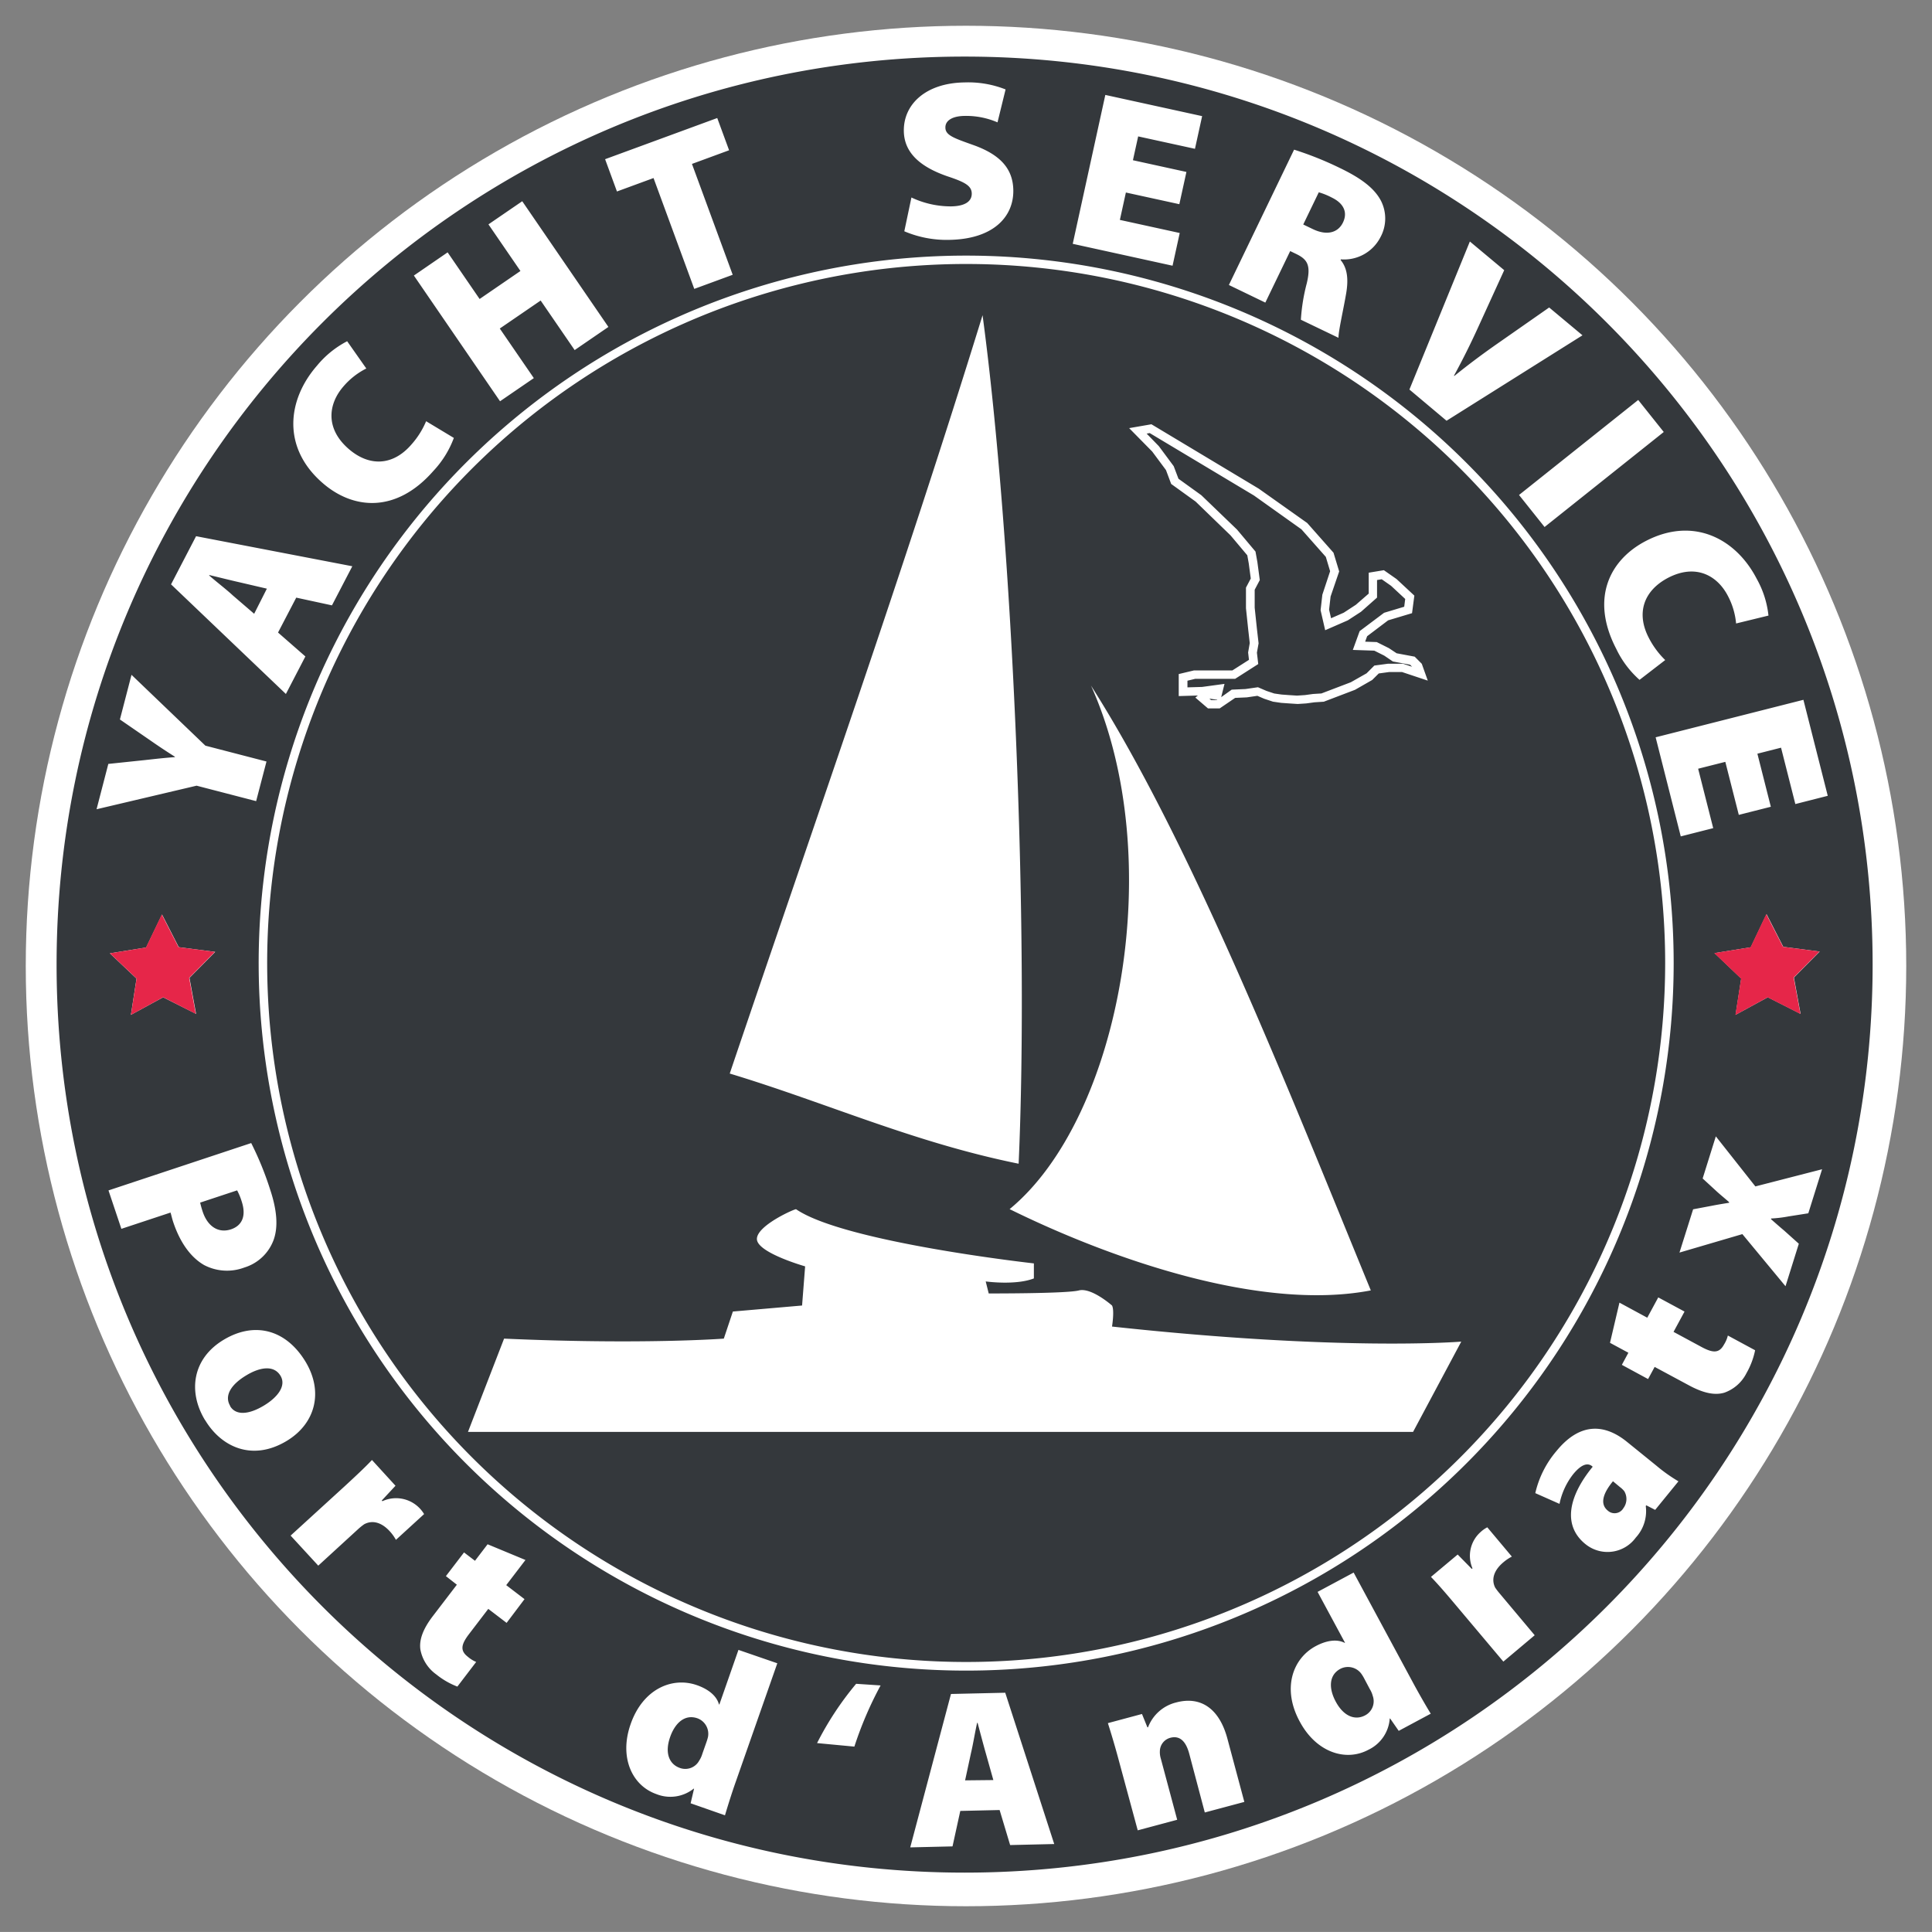 <svg xmlns="http://www.w3.org/2000/svg" viewBox="0 0 450 449.99"><rect x="0" y="0" width="450" height="449.99" fill="#808080" stroke="none"/><defs><style>.cls-1{fill:none;}.cls-2{fill:#fff;}.cls-3{fill:#34383c;}.cls-3,.cls-4{fill-rule:evenodd;}.cls-4{fill:#e62649;}</style></defs><g id="Layer_2" data-name="Layer 2"><g id="Layer_1-2" data-name="Layer 1"><path class="cls-1" d="M225,0C100.94,0,0,100.94,0,225S100.94,450,225,450,450,349.06,450,225,349.06,0,225,0"/><g id="Gruppe_1572" data-name="Gruppe 1572"><g id="Gruppe_1472" data-name="Gruppe 1472"><circle id="Ellipse_78" data-name="Ellipse 78" class="cls-2" cx="225" cy="225" r="219"/><g id="Gruppe_1470" data-name="Gruppe 1470"><path id="Pfad_637" data-name="Pfad 637" class="cls-3" d="M436.17,224.68c0,116.8-94.69,211.49-211.5,211.49S13.18,341.48,13.18,224.67,107.87,13.18,224.68,13.18h0c116.79,0,211.48,94.66,211.49,211.45v.05M190.31,406a72.64,72.64,0,0,1,9.1-13.81l5.7.38A85.17,85.17,0,0,0,199,406.82Zm148.77-32.14c-2.64-3.15-4.27-5-5.78-6.57l6.22-5.21,3.29,3.35.16-.13a7.4,7.4,0,0,1,1.9-8.47,7.23,7.23,0,0,1,1.55-1.09l5.72,6.82a10.47,10.47,0,0,0-2,1.35c-2.14,1.8-2.85,3.9-1.9,5.85a14,14,0,0,0,1,1.32l8.22,9.8-7.3,6.14ZM45.67,236.15,38,232.29l-7.51,4.09,1.31-8.45-6.21-5.88,8.45-1.36L37.74,213l3.9,7.61,8.49,1.1-6,6.06Zm373.72,0-7.63-3.87-7.51,4.09,1.31-8.45L399.35,222l8.44-1.36,3.67-7.72,3.9,7.61,8.48,1.1-6,6.06Zm-297,127.2-4.48,5.86,4.26,3.26L118,378l-4.27-3.26-4.51,5.9c-1.85,2.43-2.07,3.85-.24,5.26a7.17,7.17,0,0,0,1.93,1.2l-4.38,5.74a18,18,0,0,1-4.92-2.84,9.18,9.18,0,0,1-3.7-5.83c-.29-2.21.57-4.73,3-7.87l5.5-7.19-2.55-2,4.22-5.52,2.55,1.95,2.94-3.85ZM212.29,46a21.47,21.47,0,0,0,9.25,2.07c3.27-.05,4.83-1.19,4.8-3s-1.62-2.66-5.65-4c-6-2.07-10.09-5.26-10.17-10.53-.1-6.27,5.14-11.2,14.09-11.34a23.72,23.72,0,0,1,9.61,1.63l-1.88,7.67A18.41,18.41,0,0,0,224.63,27c-2.9.05-4.46,1.13-4.43,2.71,0,1.79,1.93,2.44,6.44,4.05,6.41,2.27,9.3,5.59,9.38,10.54.1,6.11-4.55,11.4-14.93,11.57a25.21,25.21,0,0,1-10.46-2ZM47.74,330.75c-4-6.63-2.91-14.3,4.31-18.66s14.57-2.45,19.14,5.12c4.19,7,2.28,14.37-4.4,18.4-8.07,4.87-15.29,1.36-19-4.82ZM152.22,41.47,143.7,44.6l-2.76-7.52,26.12-9.59L169.82,35l-8.65,3.18L170.66,64l-8.95,3.29Zm122.47,6.09-12.45-2.72-1.4,6.38,13.94,3.05-1.67,7.62-23.25-5.1,7.59-34.68L280,27.05l-1.67,7.61L265.1,31.77l-1.22,5.55,12.46,2.73ZM80.34,346.12c3-2.77,4.82-4.49,6.3-6.06l5.48,6-3.2,3.44.14.16a7.61,7.61,0,0,1,9.72,3l-6.56,6a10.31,10.31,0,0,0-1.44-2c-1.89-2.06-4-2.67-5.94-1.64a13.93,13.93,0,0,0-1.27,1l-9.44,8.65-6.44-7Zm180.2,63.72c-.9-3.36-1.76-6.18-2.49-8.49l7.94-2.13,1.26,3.1.15,0a9.41,9.41,0,0,1,6.53-5.78c5.85-1.57,10.11,1.54,11.95,8.41l3.95,14.75-9.21,2.46L277,408.49c-.77-2.9-2.19-4.32-4.43-3.72a3.27,3.27,0,0,0-2.41,3,5.31,5.31,0,0,0,.23,1.9l3.8,14.19L265,426.32Zm54.75-43.56,13.9,25.78c1.53,2.83,3.14,5.6,4.06,7.09l-7.46,4-2-2.88-.09,0a8.76,8.76,0,0,1-4.94,7.27c-5.28,2.85-12.16.63-16-6.51-4.2-7.67-1.71-14.7,3.67-17.6,2.5-1.35,4.95-1.71,6.76-.78l.1,0-6.4-11.87Zm79.07-84.61,4.29-.81c1.41-.28,2.8-.5,4.09-.71l0-.15c-1.13-1-2.19-1.84-3.16-2.75l-3-2.76,3.07-9.81,9.21,11.66,15.54-4-3.21,10.26-4.58.72a29.18,29.18,0,0,1-4.07.49l-.05.15c1.14,1,2.12,1.87,3.08,2.67l3.41,3.06-3.1,9.9-10.05-12.14-14.65,4.3Zm-8.58,59.69a37.4,37.4,0,0,0,5.16,3.67l-5.42,6.65-2.06-1.06-.13.16a9.11,9.11,0,0,1-2.32,7.35,8.14,8.14,0,0,1-11.38,1.79l-.38-.29c-5.39-4.39-3.84-11.22,1.72-18l-.16-.14c-.82-.66-2.21-.78-4.41,1.91a16.58,16.58,0,0,0-3.16,6.88l-5.64-2.5a23,23,0,0,1,4.95-9.83c5.63-6.89,11.43-6.17,16.45-2.08ZM223.67,421.8l-1.81,8.26-9.85.23,9.49-35.73,12.64-.29,11.41,35.24-10.27.24-2.45-8.16ZM387.52,100.62l-27.76,22.13-5.95-7.46,27.76-22.13ZM377.2,303.41l6.48,3.51,2.56-4.73,6.12,3.3-2.56,4.73,6.54,3.53c2.69,1.45,4.12,1.45,5.22-.59a6.91,6.91,0,0,0,.89-2.09l6.35,3.43a17.85,17.85,0,0,1-2,5.31,9.21,9.21,0,0,1-5.16,4.57c-2.14.64-4.76.18-8.24-1.7l-8-4.3-1.53,2.83-6.11-3.31,1.52-2.82L375,312.77Zm-196.15,84-9.69,27.64c-1.06,3-2,6.1-2.5,7.77l-8-2.8.8-3.4-.1,0a8.73,8.73,0,0,1-8.7,1.25c-5.66-2-8.66-8.56-6-16.21,2.84-8.27,9.71-11.17,15.47-9.15,2.69.94,4.6,2.5,5.13,4.48l.1,0L172,384.29ZM301.42,34.86a77.51,77.51,0,0,1,10.68,4.28c4.89,2.35,8.08,4.71,9.61,7.74a9.1,9.1,0,0,1-.21,8.43,9.53,9.53,0,0,1-9.19,5.1l-.06.15c1.63,1.95,1.83,4.57,1.31,7.7-.63,3.74-1.83,8.89-1.8,10.42L303,74.47A43.56,43.56,0,0,1,304.37,66c1-4.2.18-5.58-2.49-6.86l-1.37-.66-5.79,12-8.49-4.1ZM105.71,102a22.76,22.76,0,0,1-4.75,7.67c-8.74,10-18.81,9-25.91,2.75-9.39-8.22-8.16-19.31-1.19-27.28a22.46,22.46,0,0,1,7-5.66l4.46,6.35A17.12,17.12,0,0,0,80,90c-3.56,4.09-4.27,9.77,1.16,14.52,4.84,4.23,10.38,4,14.68-1a19.33,19.33,0,0,0,3.41-5.41Zm276.17,56.35a22.57,22.57,0,0,1-5.42-7.21c-6.13-11.78-1.49-20.78,6.88-25.13,11.07-5.76,21-.57,25.84,8.82a22.23,22.23,0,0,1,2.73,8.55l-7.54,1.84a17,17,0,0,0-1.91-6.42c-2.5-4.82-7.54-7.54-13.94-4.21-5.7,3-7.48,8.23-4.47,14a19.84,19.84,0,0,0,3.81,5.15ZM58.51,266.24a73.45,73.45,0,0,1,4.42,10.85c1.61,4.85,1.86,8.65.84,11.6a10.53,10.53,0,0,1-6.83,6.53,11.49,11.49,0,0,1-9.39-.56c-3.29-1.89-5.69-5.49-7.2-10-.3-.9-.45-1.68-.63-2.23l-11.45,3.79-3-8.95Zm1.15-79.64L45.79,183l-23.3,5.49,2.74-10.56,8.5-.89c2.63-.29,4.54-.51,7-.69l0-.1c-1.92-1.21-3.68-2.37-5.8-3.85l-7-4.82,2.7-10.4,17.21,16.5,14.23,3.69ZM405,189.8l-3.14-12.35-6.33,1.6,3.51,13.84-7.56,1.92-5.85-23.08L420.05,163l5.67,22.36-7.55,1.92-3.33-13.13-5.51,1.4,3.13,12.36ZM328.28,90.73l14.08-34.48,8,6.68-6,13.14c-1.72,3.78-3.49,7.38-5.7,11.43l.08.07c3.42-2.77,6.82-5.29,10.09-7.57l12-8.38,7.76,6.48L336.93,98ZM64.76,147.33l6.37,5.57-4.54,8.74L39.84,136.11l5.83-11.22,36.39,7L77.32,141,69,139.2Zm39.5-88.55,7.45,10.86,9.51-6.52-7.45-10.86,7.87-5.39,20.07,29.28-7.86,5.39L125.93,70l-9.52,6.52,7.93,11.55-7.87,5.39L96.4,64.18ZM389.83,224.33A164.79,164.79,0,1,1,341.56,107.8a164.81,164.81,0,0,1,48.27,116.53ZM53.6,327.52c1.34,2.21,4.34,2,7.91-.16,3.06-1.85,5.26-4.53,3.82-6.92-1.64-2.7-5.11-1.84-8-.07-3.34,2-5.21,4.62-3.71,7.1Zm264.09,63.32a9.32,9.32,0,0,0-.62-1,3.86,3.86,0,0,0-4.87-1.14c-2.78,1.5-2.68,4.68-1.08,7.64,1.9,3.53,4.59,4.41,6.86,3.19a3.7,3.7,0,0,0,1.77-4.49,5.89,5.89,0,0,0-.69-1.61Zm58-45.83c-2.47,3-3,5.37-1.22,6.83a2.37,2.37,0,0,0,3.34-.14,2.07,2.07,0,0,0,.28-.38,3.56,3.56,0,0,0,.23-4,5.61,5.61,0,0,0-1-.95Zm-144.32,69.6-1.78-6.33c-.57-2-1.32-4.87-1.89-7h-.11c-.48,2.11-.94,5-1.42,7l-1.38,6.4Zm-66.82-8.85a11.29,11.29,0,0,0,.35-1.17,3.85,3.85,0,0,0-2.44-4.36c-3-1.05-5.26,1.17-6.37,4.35-1.33,3.78-.17,6.36,2.27,7.21a3.68,3.68,0,0,0,4.5-1.71,5.88,5.88,0,0,0,.73-1.59Zm139-353.47,2.23,1.07c3.23,1.56,5.83.88,7-1.49s.24-4.5-2.61-5.87a16,16,0,0,0-3-1.21ZM46.62,280.11a21.36,21.36,0,0,0,.58,2.08c1.16,3.51,3.69,5.1,6.59,4.15,2.5-.83,3.65-3,2.51-6.49a14.27,14.27,0,0,0-1.07-2.59Zm15.54-143-6.4-1.49c-2-.45-4.91-1.18-7-1.68l-.05.09c1.63,1.44,4,3.24,5.49,4.63l5,4.3Zm325.69,87.19a162.81,162.81,0,1,1-47.69-115.13,162.82,162.82,0,0,1,47.69,115.13Zm-159-150.94c7.11,52.93,10.84,143.54,8.41,197.69-24.49-4.95-44.71-14.18-67.29-21C189.81,191.35,210.35,133.37,228.87,73.38ZM279,162l-4.45.13V157l3.57-.85h8.93l3.86-2.46-.2-1.71.38-2.19-.36-3.19-.52-4.94v-4.79l1.12-2.12-.47-3.51-.34-1.9-3.9-4.64-8.13-7.87-5.7-4.11-1.21-3.23-3.21-4.32L263,99.72l5.19-.9,25,15,11.29,8,6.12,6.92,1.32,4.36-2,5.84-.35,3.06.46,2,2.95-1.29,2.82-1.84,3-2.61v-4.87l3.53-.58,2.95,2.06,4.15,3.86-.54,4.09-5.57,1.67-4.89,3.7-.46,1.27,2.7.09,2.82,1.41,1.81,1.2,4.21.79,1.65,1.66,1.4,3.92-6-2h-3l-2.42.33-1.53,1.52-4,2.29-7.27,2.77-2.17.14-1.92.26-2,.13-2-.13-1.83-.13-1.92-.28-2.05-.68-1.58-.68-2.47.36-2.71.12L284.09,165h-2.73l-2.94-2.52Zm-24.91-2.35c23.44,36.85,45.62,93.18,65.2,140.91-26,5-61.37-7.71-84.13-18.93,25.91-21.35,37-81.85,18.93-122Zm86.25,152.87-11.21,21H109l8.41-21.73c32.21,1.44,51.18,0,51.18,0l2.11-6.31,16.12-1.4.71-9.12s-11.09-3.15-11.23-6.31,8.81-7.1,9.12-7c11.22,7.71,55.39,12.62,55.39,12.62v3.5c-4.3,1.67-11.22.7-11.22.7l.7,2.8s18.1.05,21-.7,7.72,3.51,7.72,3.51c.61,1.13,0,4.9,0,4.9,53.72,5.83,81.32,3.51,81.32,3.51ZM283.55,163l-.09.07h-1.37l-.4-.35Zm.89-.62.77-3.09L280,160l-3.42.1v-1.55l1.82-.44h9.29l5.38-3.44-.31-2.65.39-2.18-.4-3.48-.51-4.82v-4.18l1.19-2.25-.56-4.18-.44-2.46-4.3-5.12-8.31-8-5.33-3.84-1.11-2.93-3.46-4.66L267.08,101l.71-.13,24.29,14.55,11.05,7.87,5.68,6.42,1,3.34L308,138.52l-.41,3.61,1.07,4.66,5.27-2.3,3.08-2,3.73-3.3v-4.09l1.09-.18,2.17,1.52,3.3,3.07-.23,1.81-4.69,1.41L316.69,147l-1.59,4.38,5,.17,2.32,1.16,2,1.36,4,.75.49.48-2.15-.71h-3.44l-3.21.43-1.81,1.81-3.67,2.08-6.85,2.61-1.94.12-1.92.26-1.83.12-1.86-.12-1.75-.13-1.68-.24-1.8-.6-2-.86-2.92.42-3.19.14Z"/><path id="Pfad_638" data-name="Pfad 638" class="cls-4" d="M45.6,236.15,38,232.28l-7.5,4.1,1.31-8.45-6.21-5.88L34,220.69,37.68,213l3.9,7.61,8.48,1.1-6,6.06m375.29,8.4-7.63-3.87-7.51,4.1,1.32-8.45L399.28,222l8.45-1.36,3.66-7.72,3.91,7.61,8.48,1.1-6,6.06Z"/></g></g></g></g></g></svg>